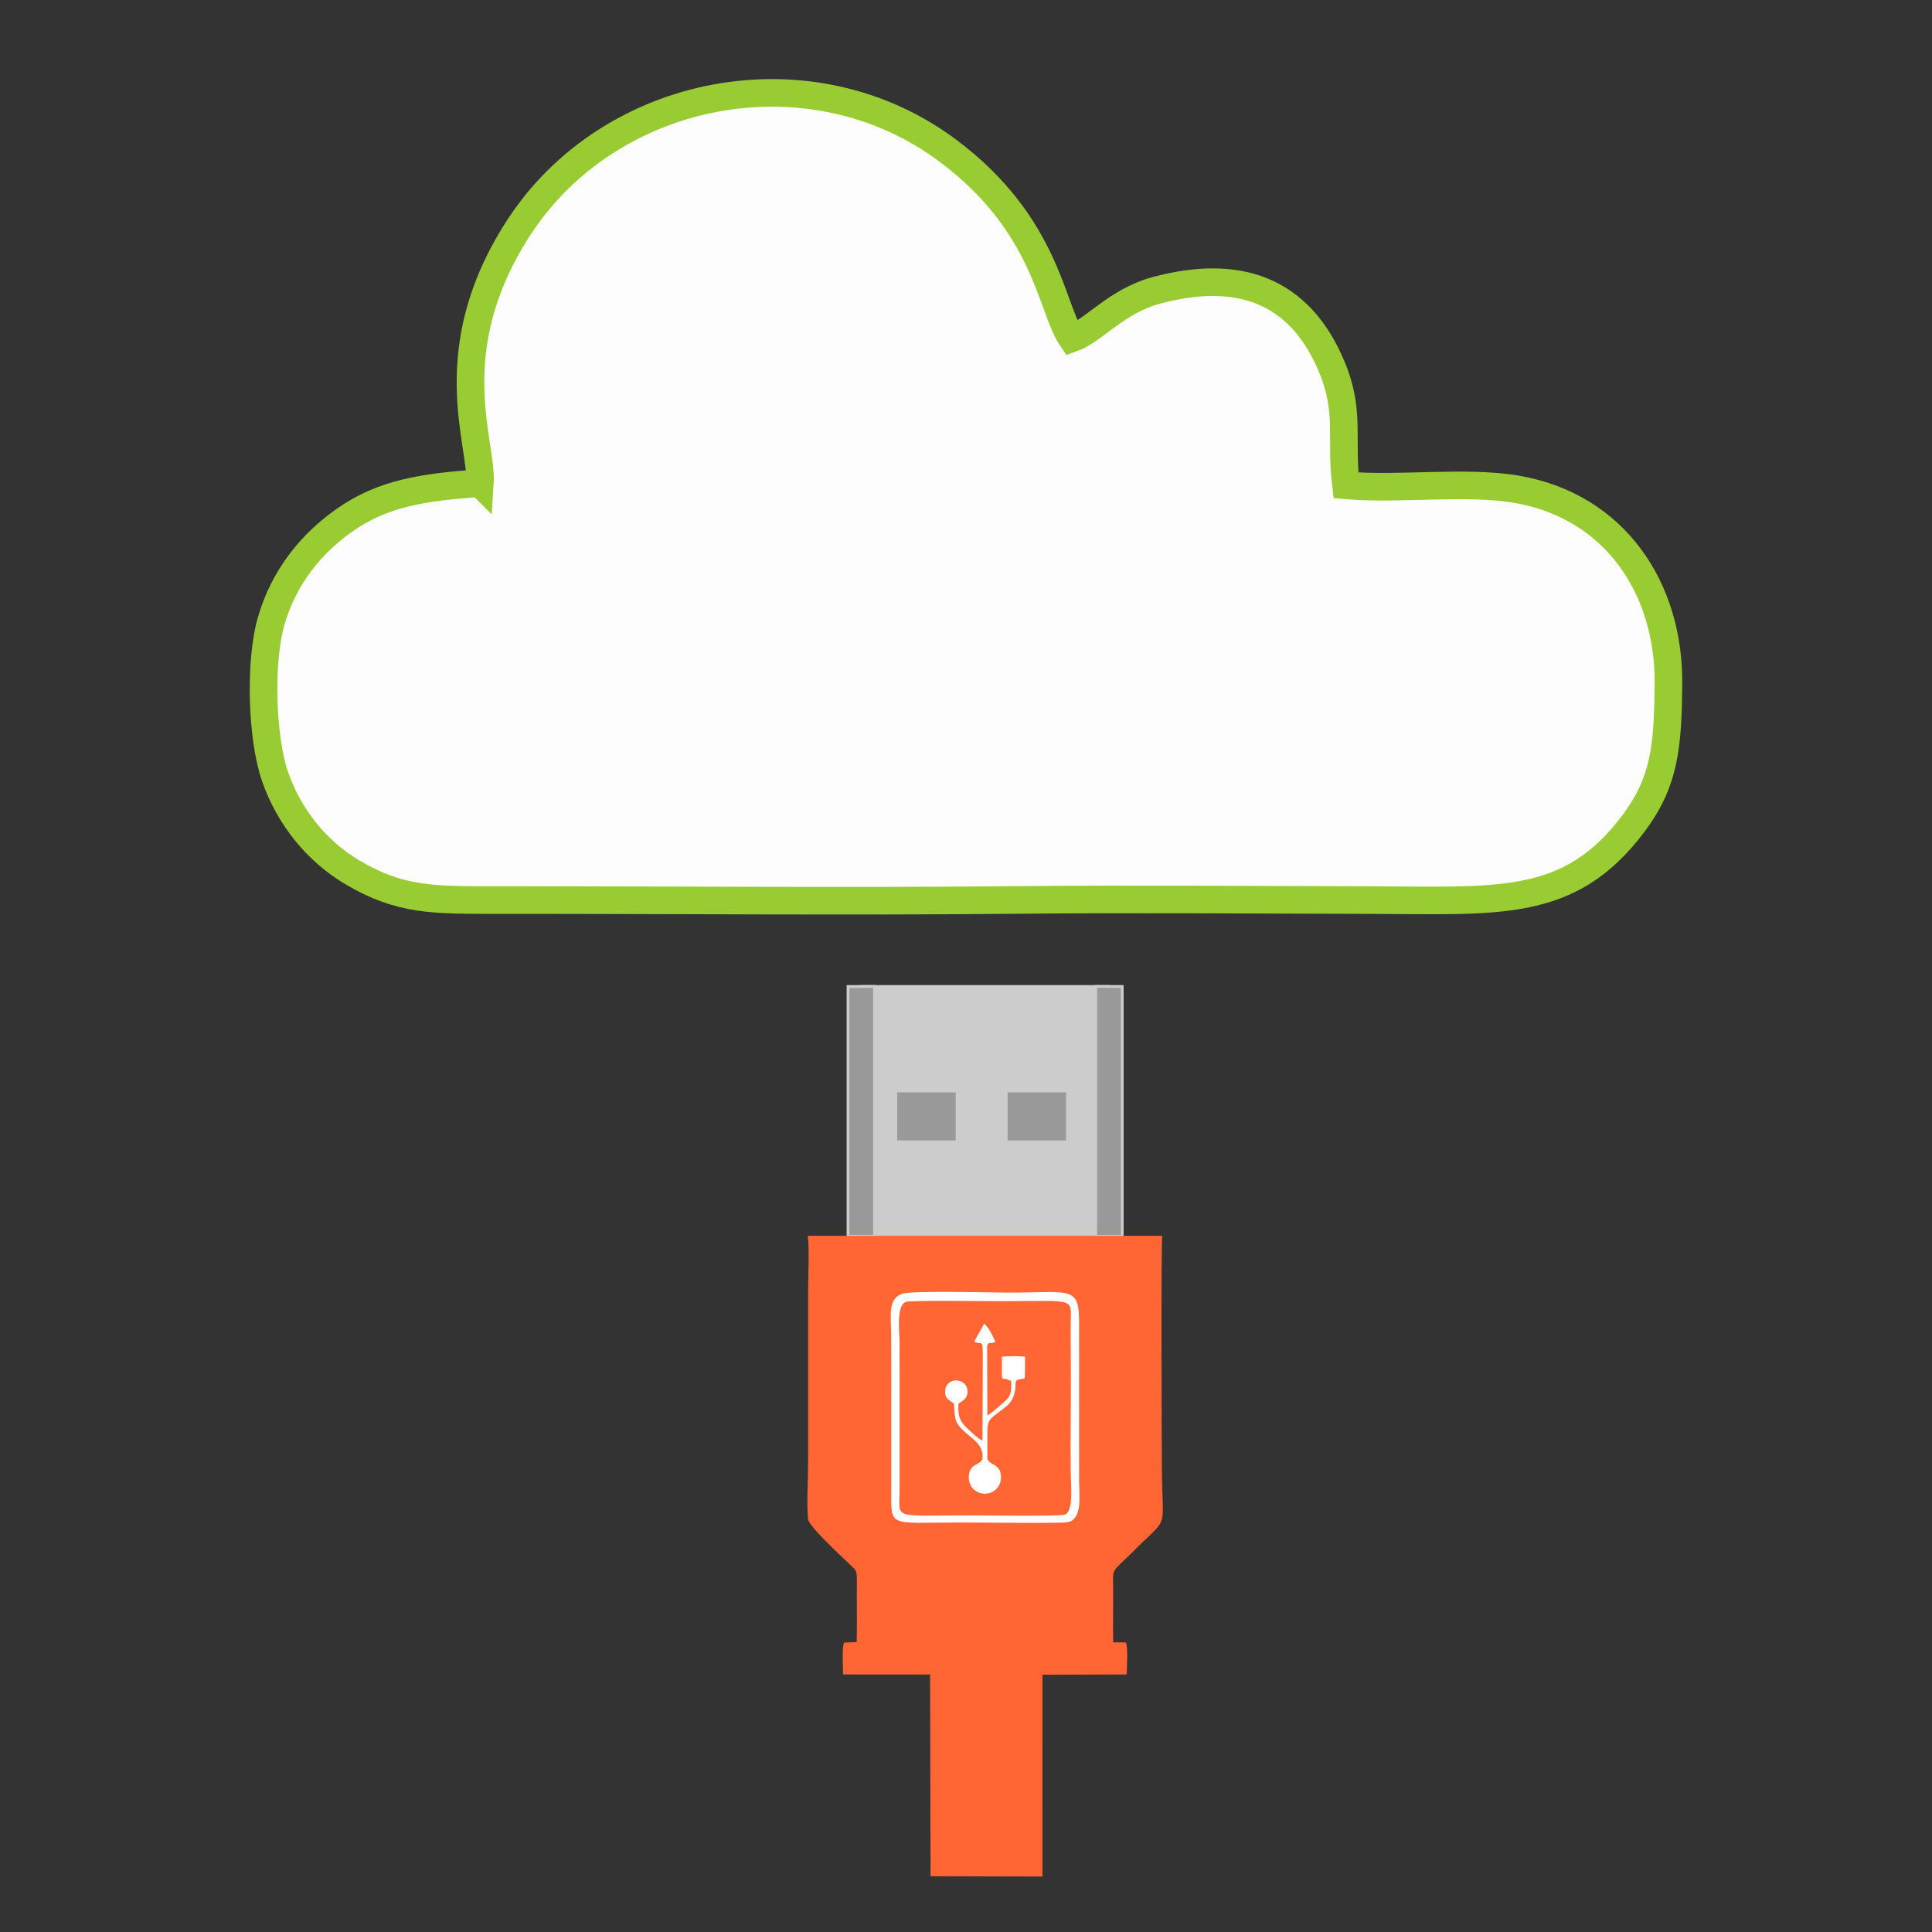 <?xml version="1.0" encoding="UTF-8"?>
<svg xmlns="http://www.w3.org/2000/svg" xml:space="preserve" width="300" height="300" style="shape-rendering:geometricPrecision;text-rendering:geometricPrecision;image-rendering:optimizeQuality;fill-rule:evenodd;clip-rule:evenodd">
  <rect width="100%" height="100%" fill="#333333" stroke="none"/>
  <defs>
    <style>.str0,.str1{stroke:#999;stroke-width:.429;stroke-miterlimit:2.613}.str0{stroke:#ccc}.fil2{fill:#999}.fil3{fill:#f63}.fil4{fill:#fff}</style>
  </defs>
  <g id="Layer_x0020_1">
    <path style="fill:none" d="M0 0h300v300H0z"></path>
    <g id="_2648687477040">
      <path class="str0" style="fill:#ccc" d="M133.734 153.179h38.471v38.786h-38.471z"></path>
      <path class="fil2 str0" d="M170.146 153.179h4.11v38.786h-4.11zM131.68 153.179h4.11v38.786h-4.11z"></path>
      <path class="fil2 str1" d="M156.681 169.839h8.645v7.028h-8.645zM139.538 169.839h8.645v7.028h-8.645z"></path>
    </g>
    <path class="fil3" d="m180.481 191.899-55.068-.002c.296 1.468.07 6.542.07 8.433v26.668c.002 2.568-.245 6.486-.014 8.885.11 1.131 5.198 5.779 6.303 6.871 1.276 1.261 1.297.881 1.281 3.321-.019 2.963.046 5.951-.023 8.908l-1.962.075c-.362.758-.155 3.916-.153 4.949l13.505.005.075 31.326 17.371.05.003-31.339 13.089-.043c.007-1.082.233-4.133-.126-4.963l-1.98-.024c-.046-2.921.024-5.83-.009-8.726-.033-2.952-.259-2 3.336-5.601 5.582-5.59 4.257-2.551 4.231-13.477-.005-1.835-.155-34.36.071-35.316z"></path>
    <path class="fil4" d="M140.207 200.861c-2.386.715-1.855 3.428-1.829 6.19.025 2.671.016 5.351.014 8.022-.004 5.421.004 10.841 0 16.261-.005 6.047-.509 5.064 11.169 5.079 2.177.003 15.306.155 16.25-.046 2.278-.485 1.773-4.06 1.753-6.334l-.003-24.282c.043-6.284-1.085-4.993-11.279-5.042-2.556-.013-14.585-.294-16.075.152z"></path>
    <path class="fil3" d="M140.658 202.162c-1.535.585-.976 4.681-.972 6.407l.004 22.548c.03 4.93-1.521 4.194 10.775 4.19 1.951-.001 14.051.179 14.896-.118 1.401-.494.91-4.867.898-6.457-.02-2.515-.032-5.074-.006-7.588.05-4.968.031-9.99-.004-14.96-.035-4.868 1.455-4.153-10.797-4.135-1.963.003-14.027-.179-14.794.113z"></path>
    <path class="fil4" d="M151.263 208.326c1.588.872 1.334-1.829 1.329 7.398l-.042 7.97c-.648-.26-1.918-1.485-2.55-2.11-1.087-1.075-1.238-1.843-1.179-3.62.67-.486 1.386-.727 1.418-1.816.067-2.285-3.334-2.428-3.476-.194-.082 1.277.693 1.479 1.386 2.015.062 2.503.22 3.087 1.705 4.417 1.234 1.105 3.045 2.167 2.675 4.178-.403 1.057-2.068.612-2.092 2.825-.015 1.441 1.027 2.503 2.408 2.546 1.429.044 2.512-1.001 2.581-2.358.118-2.33-1.658-1.919-2.1-3.013 0-1.385-.021-2.743-.009-4.13.015-1.732.27-1.967 1.282-2.772 1.759-1.4 3.105-1.813 3.115-5.022.147-.609.742-.357 1.422-.651l.043-3.321c-1.469-.137-2.135-.076-3.597-.022l-.005 3.126c.207.681.25.054 1.062.53.383.225.391-.241.392.771.001 1.744-.464 2.049-1.365 2.845-.483.426-1.857 1.653-2.349 1.87l-.035-10.785c.427-.961.281-.094 1.28-.651-.353-.863-1.033-2.226-1.744-2.819l-1.555 2.793z"></path>
    <path d="M74.528 75.016c-8.588.638-14.954 1.456-21.106 5.81-4.949 3.503-9.23 8.538-11.279 15.481-1.888 6.398-1.495 18.321.567 24.277 2.204 6.367 6.58 11.662 12.005 14.869 7.415 4.385 12.473 4.311 22.578 4.307 26.928-.012 54.105.243 80.963-.018 17.859-.174 35.845-.016 53.715.018 20.689.039 31.731 1.464 41.757-12.006 4.793-6.44 5.247-11.908 5.346-21.498.156-14.949-8.34-27.634-23.5-30.268-7.923-1.376-18.263.104-26.571-.62-.905-7.389.725-11.362-2.2-18.392-5.084-12.215-14.76-15.204-27.161-11.911-6.314 1.676-9.726 6.253-13.212 7.488-3.277-4.791-3.834-17.585-19.167-29.096-21.33-16.013-52.628-9.953-66.798 12.013-12.242 18.979-5.523 33.304-5.937 39.546z" style="fill:#fdfdfd;stroke:#9c3;stroke-width:4.286;stroke-miterlimit:2.613"></path>
  </g>
</svg>
